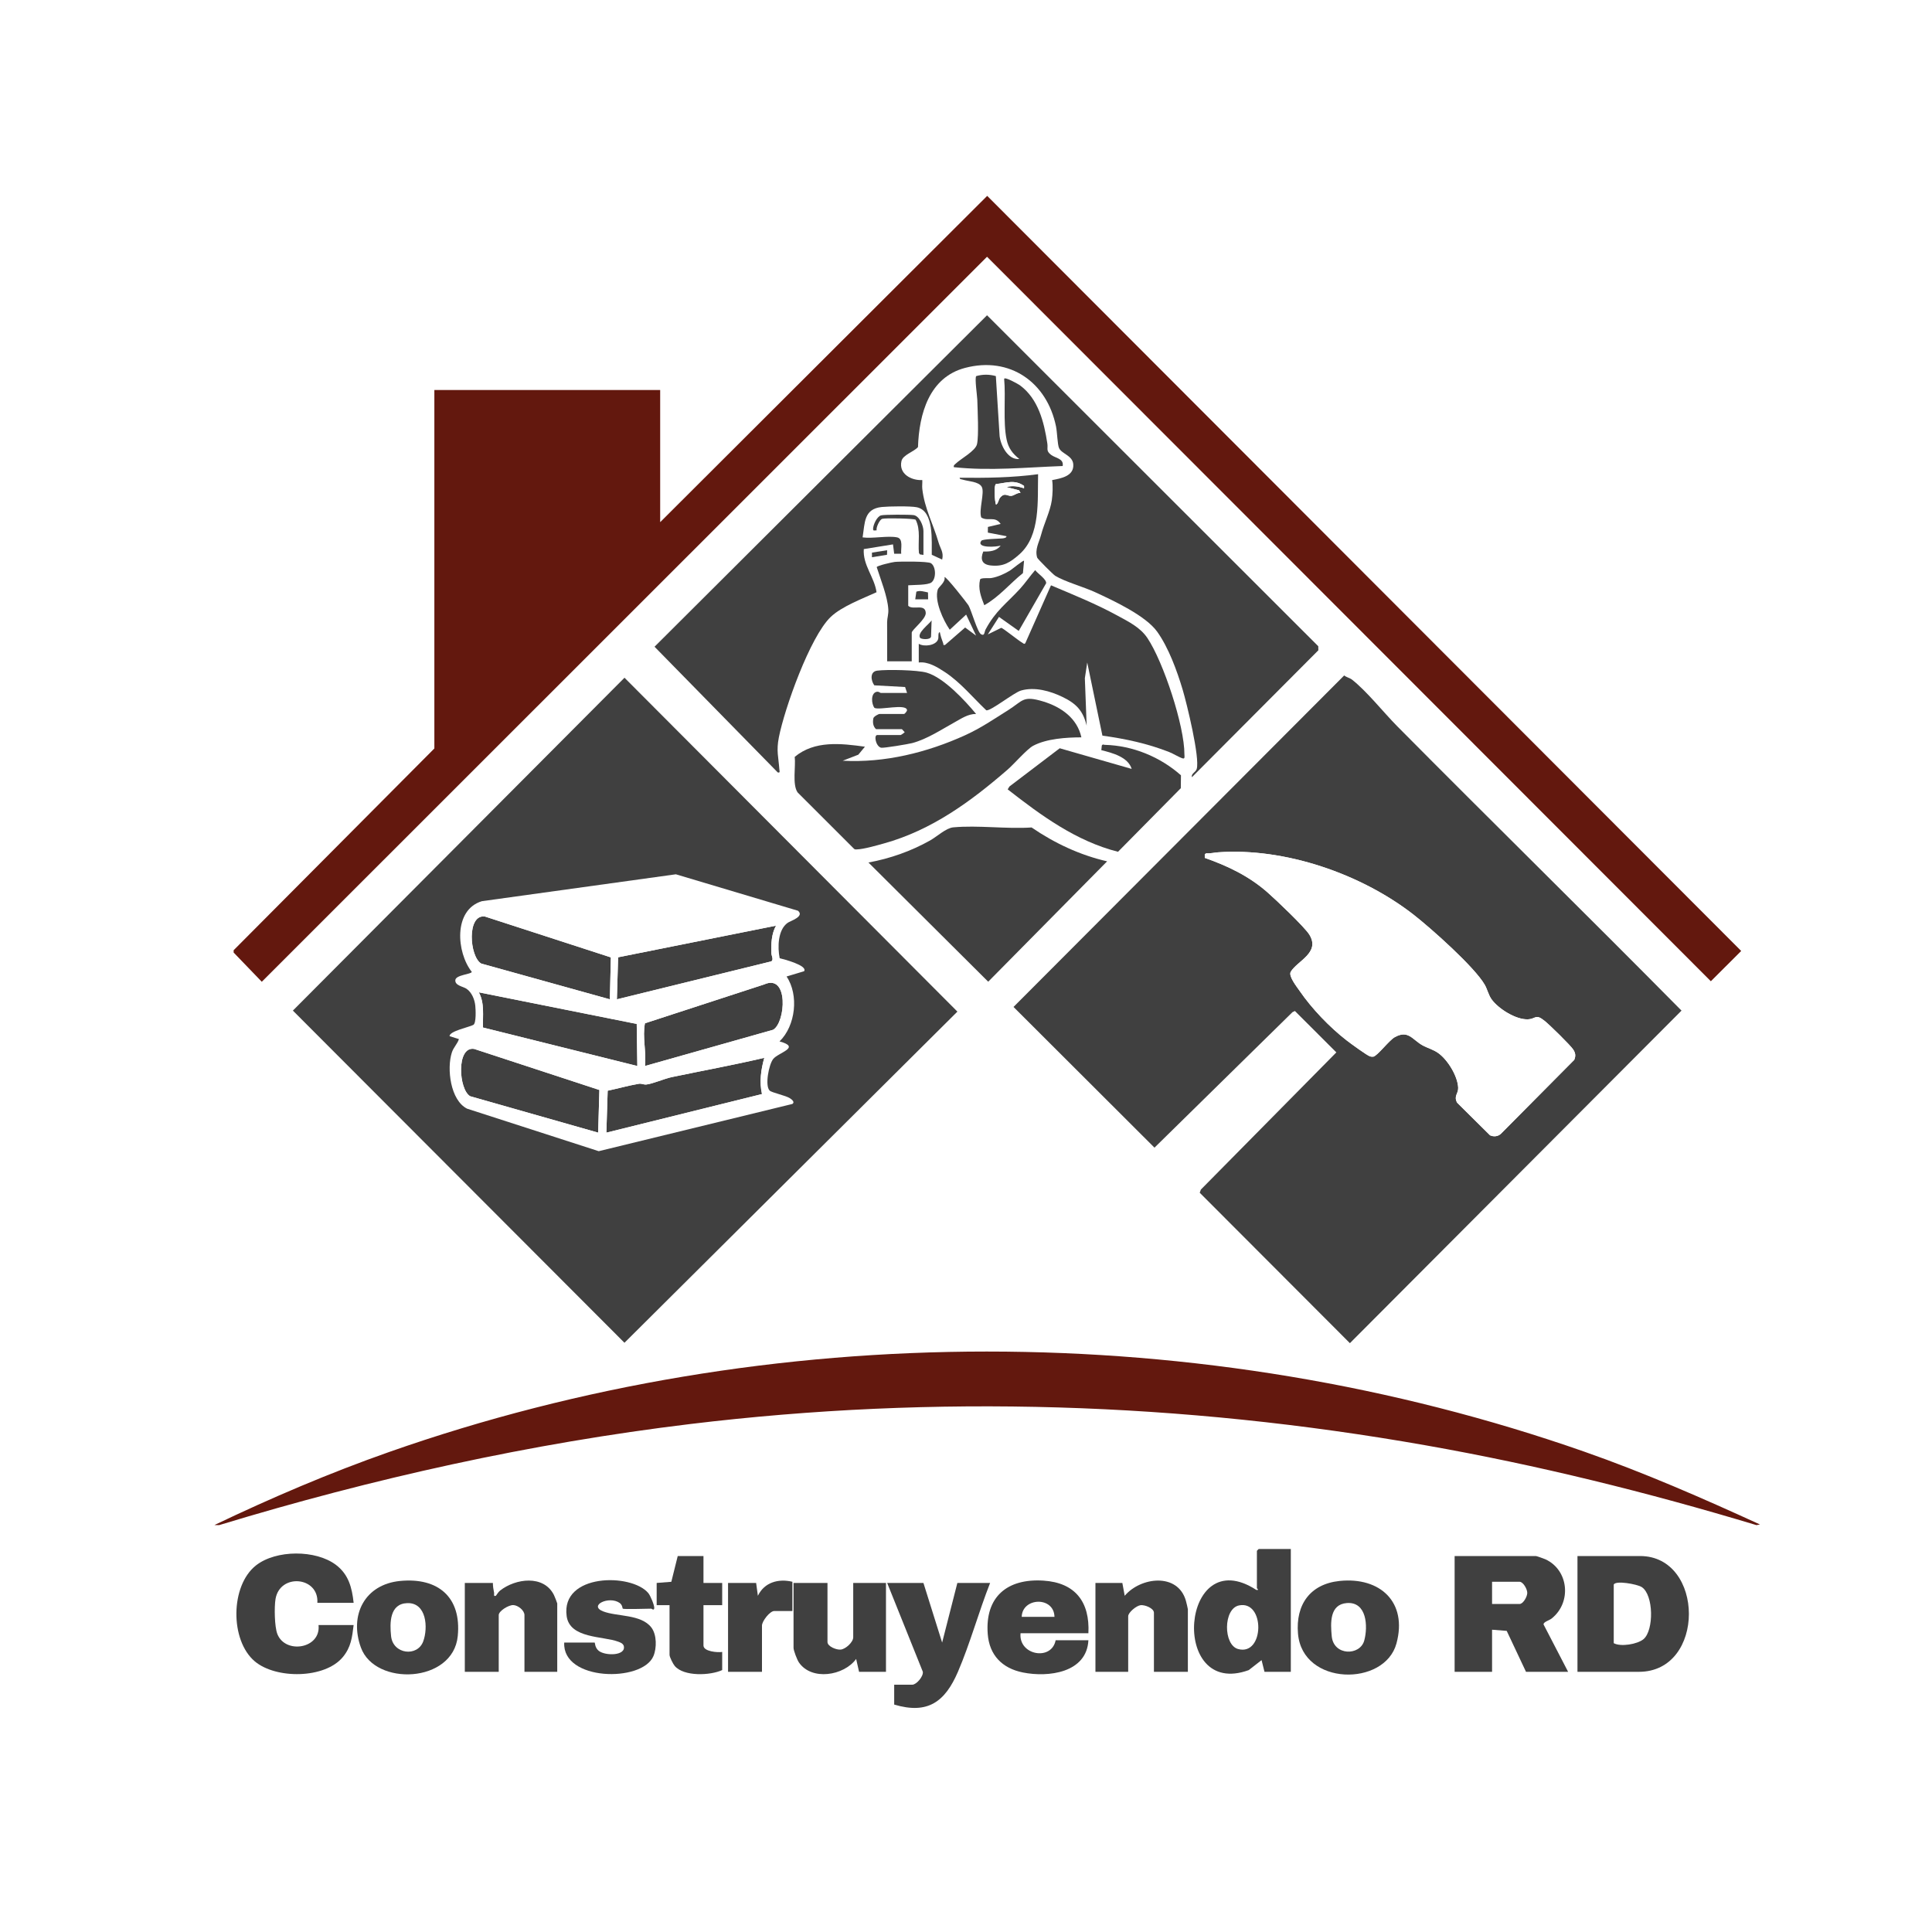 <?xml version="1.0" encoding="UTF-8"?>
<svg id="Layer_1" xmlns="http://www.w3.org/2000/svg" version="1.1" viewBox="0 0 2000 2000">
  <!-- Generator: Adobe Illustrator 29.1.0, SVG Export Plug-In . SVG Version: 2.1.0 Build 142)  -->
  <defs>
    <style>
      .st0 {
        fill: #63180e;
      }

      .st1 {
        fill: #fff;
      }

      .st2 {
        fill: #404040;
      }
    </style>
  </defs>
  <rect id="bg" class="st1" width="2000" height="2000"/>
  <g>
    <path class="st1" d="M1394.13,1659.48c20.85-1.67,22.1,24.21,18.13,38.8-4.34,15.96-31.74,16.03-33.67-4.5-1.28-13.63-2.26-32.87,15.53-34.3Z"/>
    <path class="st1" d="M421.51,1659.55c20.1-.75,21.8,25.45,16.61,39.6-5.99,16.31-31.27,13.43-33.28-5.41-1.48-13.88-1.48-33.51,16.67-34.19Z"/>
    <path class="st1" d="M1091.59,1673.76h-33.91c.49-20.19,33.42-21.5,33.91,0Z"/>
    <path class="st1" d="M1282.64,1661.92c27.14-5.51,26.35,52.6-.93,45.16-15.54-4.23-15.49-41.83.93-45.16Z"/>
    <path class="st1" d="M1544.58,1660.44v-23h28.46c3.73,0,7.98,7.59,7.98,11.5s-4.25,11.5-7.98,11.5h-28.46Z"/>
    <path class="st1" d="M1670.54,1640.46c1.46-4.74,24.36-.57,29.01,2.48,12.39,8.13,12.62,44.7,1.9,53.83-6.28,5.34-23.75,8.25-30.9,4.22v-60.54Z"/>
    <path class="st2" d="M1623.31,1730.66h-43.6l-19.97-42.39-15.16-1.19v43.59h-38.76v-119.86h84.18c.75,0,8.53,2.77,9.91,3.41,24.16,11.24,27.16,44.74,6.34,61.26-2.63,2.08-8.33,3.38-8.4,6.09l25.46,49.1ZM1544.58,1660.44h28.46c3.73,0,7.98-7.59,7.98-11.5s-4.25-11.5-7.98-11.5h-28.46v23Z"/>
    <path class="st2" d="M1632.99,1730.66v-119.86h64.8c67.01,0,68.2,119.86-1.21,119.86h-63.59ZM1670.54,1640.46v60.54c7.16,4.03,24.63,1.12,30.9-4.22,10.72-9.13,10.49-45.7-1.9-53.83-4.65-3.05-27.54-7.22-29.01-2.48Z"/>
    <path class="st2" d="M366.08,1659.23h-37.55c1.71-27.21-38.77-30.84-43.31-3.95-1.38,8.19-1.06,28.73,1.9,36.26,8.33,21.19,45.31,15.15,42.62-9.31h36.34c-1.57,12.74-2.66,22.82-11.11,33.08-18.67,22.69-69.38,22.99-91.26,4.48-25.71-21.75-25.37-78.3,1.27-99.28,20.65-16.26,61.88-16.41,82.83-.53,13.1,9.93,16.56,23.55,18.27,39.24Z"/>
    <path class="st2" d="M1336.25,1603.54v127.12h-27.25l-3.03-12.1-13.27,10.33c-82.64,30.07-70.43-133.95,7.85-82.99,3.7.32.59-1.31.59-1.8v-38.74l1.82-1.82h33.31ZM1282.64,1661.92c-16.41,3.33-16.46,40.93-.93,45.16,27.28,7.43,28.07-50.67.93-45.16Z"/>
    <path class="st2" d="M1126.71,1690.71h-70.25c-2.2,22.85,32.18,29.05,36.34,7.26h33.91c-1.72,33.74-41.47,38.7-67.89,33.36-21.31-4.31-34.69-17.86-36.33-39.96-2.84-38.38,20.2-57.47,57.57-55.12,33,2.07,48.28,22.06,46.65,54.47ZM1091.59,1673.76c-.49-21.5-33.42-20.19-33.91,0h33.91Z"/>
    <path class="st2" d="M955.93,1638.65l19.37,61.74,15.76-61.74h33.91c-11.78,29.84-20.7,62.67-33.32,92-13.34,30.98-31.14,44.33-65.99,33.92v-20.58h18.77c4.25,0,11.69-8.66,10.87-13.42l-36.91-91.91h37.55Z"/>
    <path class="st2" d="M576.83,1730.66h-33.91v-58.72c0-4.8-6.58-10.15-11.52-10.37-4.82-.22-15.12,6.07-15.12,10.37v58.72h-35.12v-92.01h29.07c.01,3.4.55,6.95,1.26,10.27.28,1.33-1.02,3.91,1.76,3.06.33-.1,2.43-3.85,4.35-5.36,16.14-12.73,45.3-16.56,55.84,4.53.57,1.13,3.41,8.23,3.41,8.69v70.83Z"/>
    <path class="st2" d="M856.61,1638.65v61.14c0,4.65,9.33,8.37,13.81,7.84,5.11-.6,12.83-7.69,12.83-12.68v-56.3h33.91v92.01h-27.86l-3.02-13.31c-12.77,17.51-46.17,22.8-59.28,3.55-1.84-2.69-5.53-12.26-5.53-15.06v-67.19h35.12Z"/>
    <path class="st2" d="M1229.66,1730.66h-35.12v-61.14c0-4.65-9.33-8.37-13.81-7.84-4.3.51-12.83,7.49-12.83,11.47v57.51h-33.91v-92.01h27.86l2.44,13.31c16.44-19.48,54.92-24.22,63.33,5.09.4,1.4,2.06,8.14,2.06,8.84v64.77Z"/>
    <path class="st2" d="M1386.87,1636.58c41.88-4.26,70.37,21.99,58.73,64.76-12.22,44.89-97.32,44.02-101.92-10.18-2.56-30.1,12.64-51.47,43.2-54.58ZM1394.13,1659.48c-17.79,1.43-16.82,20.67-15.53,34.3,1.93,20.53,29.33,20.46,33.67,4.5,3.97-14.59,2.72-40.48-18.13-38.8Z"/>
    <path class="st2" d="M414.28,1636.59c39.26-3.75,63.58,16.81,59.58,57.13-4.85,48.88-85.57,52.08-100.24,11.85-12.31-33.75,4.07-65.48,40.67-68.98ZM421.51,1659.55c-18.15.68-18.15,20.31-16.67,34.19,2.01,18.85,27.29,21.72,33.28,5.41,5.19-14.15,3.49-40.35-16.61-39.6Z"/>
    <path class="st2" d="M644.65,1665.28c-.28-.19-.25-3.86-3.18-5.91-11-7.72-32.51,2.65-17.17,8.69,14.22,5.6,39.18,2.75,49.95,16.66,5.73,7.4,5.72,21.47,2.11,29.82-11.79,27.27-94.36,25.78-92.28-14.15h31.49c.49,0,.06,5.16,4.21,8.5,6.85,5.5,28.79,5.33,25.9-5.22-1.06-2.52-3.29-3.3-5.6-4.18-15.63-5.93-50.24-3.06-53.48-26.45-6.14-44.38,67.01-44.71,84.49-23.92,2.23,2.66,6.41,12.6,6.2,15.57s-2.84.59-2.99.59c-4.22,0-28.44.83-29.67,0Z"/>
    <path class="st2" d="M728.23,1610.8v27.85h19.38v23h-19.38v41.77c0,6.29,14.82,7.44,19.38,6.66v18.77c-12.39,5.72-39.57,6.87-49.09-4.2-1.77-2.05-5.42-9.29-5.42-11.54v-51.45h-13.32v-23l15.17-1.18,6.63-26.66h26.65Z"/>
    <path class="st2" d="M820.28,1637.44v30.27h-18.77c-4.52,0-12.72,10.46-12.72,15.13v47.82h-35.12v-92.01h29.07l1.81,13.31c6.7-13.98,21.28-17.99,35.74-14.52Z"/>
  </g>
  <path class="st0" d="M1821.93,1578.13l-3.69.66c-112.44-33.9-226.67-62.2-342.48-82.62-251.68-44.39-507.35-52.74-761.31-22.02-165.36,20-328.6,56.31-487.6,104.64l-4.92-.06c58.99-28.2,119.29-53.98,181.06-75.69,394.35-138.58,842.55-138.46,1236.99-.31,62.07,21.74,122.26,48.05,181.95,75.41Z"/>
  <g>
    <g>
      <path class="st2" d="M1391.52,699.21c2.08,1.83,5.98,2.7,7.71,4.05,15.53,12.07,32.95,34.19,47.2,48.58,97.65,98.54,196.76,195.64,294.27,294.34l-343.29,344.26-155.45-155.73,1.18-3.27,140.25-142.01-42.91-42.86-2.48,1.18-142.88,140.3-145.92-145.67,342.3-343.16ZM1260.91,882.31c-3.91.28-8.1,1.35-12.28,1.05l-1.45.97v3.73c24.04,8.48,45.55,18.77,64.86,35.65,8.47,7.4,38.45,35.85,43.38,43.81,11.66,18.8-12.54,27.09-19.26,38.49-2.6,4.42,6.31,15.55,9.3,19.89,12.56,18.27,30.86,37.36,48.35,50.95,3.69,2.87,21.53,15.98,24.5,16.73,1.12.28,2.09.46,3.25.3,4.15-.58,16.35-16.94,22.29-20.22,13.94-7.69,18.06,2.38,28.43,8.28,5.59,3.18,11.29,4.29,16.97,8.46,9.57,7.02,19.72,23.6,20.24,35.57.28,6.42-4.87,8.29-1.1,15.53l34.06,33.74c3.8,1.74,8.09,1.32,11.2-1.5l75.99-76.58c1.66-4.01,1.34-6.91-.95-10.54-2.84-4.49-24.66-25.76-29.61-29.73-9.86-7.91-8.75-2.02-17.56-1.69-12.28.46-30.52-10.97-37.49-20.77-3.18-4.47-4.4-10.36-6.95-14.85-10.42-18.36-55.81-58.71-73.8-72.73-54.21-42.24-133.22-69.54-202.39-64.54Z"/>
      <path class="st1" d="M1260.91,882.31c69.18-4.99,148.19,22.3,202.39,64.54,17.99,14.02,63.38,54.37,73.8,72.73,2.55,4.48,3.77,10.38,6.95,14.85,6.97,9.8,25.21,21.23,37.49,20.77,8.81-.33,7.7-6.22,17.56,1.69,4.94,3.97,26.77,25.23,29.61,29.73,2.29,3.63,2.61,6.53.95,10.54l-75.99,76.58c-3.12,2.82-7.4,3.24-11.2,1.5l-34.06-33.74c-3.77-7.23,1.37-9.11,1.1-15.53-.52-11.97-10.67-28.55-20.24-35.57-5.68-4.17-11.38-5.28-16.97-8.46-10.37-5.91-14.5-15.97-28.43-8.28-5.94,3.28-18.14,19.63-22.29,20.22-1.17.16-2.13-.02-3.25-.3-2.97-.75-20.81-13.87-24.5-16.73-17.49-13.59-35.79-32.68-48.35-50.95-2.99-4.34-11.9-15.47-9.3-19.89,6.72-11.41,30.92-19.7,19.26-38.49-4.93-7.96-34.91-36.4-43.38-43.81-19.31-16.88-40.82-27.16-64.87-35.65v-3.73s1.46-.97,1.46-.97c4.18.3,8.36-.76,12.28-1.05Z"/>
    </g>
    <g>
      <path class="st2" d="M928.68,556.28c6.76,1.4,3.6,11.9,4.25,16.96h-7.28s-1.22-9.7-1.22-9.7l-30.24,4.88c-1.17,16.56,10.98,28.88,13.2,44.65-14.33,6.56-36.03,14.69-47.41,25.54-21.47,20.46-47.86,94.93-53.7,124.65-2.78,14.18-.41,20.26.54,33.5.13,1.81,1,3.36-1.67,2.88l-127.58-130.15,344.2-343.13,342.9,342.62.08,4.19-130.84,131.34c-1.21-3.51,3.86-5.05,4.9-8.42,3.54-11.48-10.32-68.14-14.6-82.39-5.84-19.45-14.45-43.14-26.26-59.71-11.85-16.62-45.34-32.24-64.36-41-11.82-5.44-31.29-10.85-41.22-16.91-2.07-1.26-18.29-17.46-18.7-18.84-2.58-8.69,1.97-15.7,3.98-23.37,3.2-12.17,9.57-24.72,11.18-36.04.86-6.06,1.26-15.06.33-20.84,9.32-1.8,22.77-4.09,21.88-16.34-.66-9.17-12.04-10.74-14.73-16.84-1.68-3.81-1.89-16.26-3.12-22.3-9.33-45.72-47.71-72.9-94.16-60.67-37.12,9.77-47.62,47.59-48.74,81.95-4.17,4.88-15.61,7.98-17.1,14.47-3.04,13.24,10.04,20.26,21.55,19.71.17,2.99-.33,6.08,0,9.07,2.28,20.38,11.26,36.11,16.91,55.73,1.7,5.91,5.52,10.07,3.65,17.52l-10.74-5c-.34-13.54,2.81-45.46-15.57-49.2-6.49-1.32-28.86-.98-36.04-.26-18.92,1.9-17.56,16.39-20,31.46,10.3,1.47,26.18-1.98,35.73,0Z"/>
      <path class="st2" d="M951.09,666.45c5.47,3.45,18.01,1.79,20.05-4.78.74-2.4-.43-6.77,1.74-7.32.79,3.88,2.09,7.97,3.53,11.64.49,1.25-.65,2.07,1.92,1.66l20.78-18.05,11.32,8.38-10.28-21.77-16.96,15.69c-6.71-9.74-16.02-29.71-12.47-41.51.87-2.89,8.27-7.58,7.03-12.95,1.33-1.38,23.75,27.39,24.76,29.11,3.03,5.15,9.31,27.84,12.99,29.97,3.98,2.3,3.34-2.23,4.83-5,10.45-19.46,21.56-26.7,35.55-41.96,5.47-5.97,10.34-13.24,15.73-19.37,2.47,3.45,11.91,9.5,11.34,13.6l-28.37,49.32-20.44-14.5-11.58,18.14,13.92-6.83c1.6.09,17.97,13.33,21.74,15.41,1.06.58,1.84,1.83,3.13.59l26.63-60.01c23.1,9.78,46.58,19.22,68.62,31.27,11.79,6.44,23.74,12.2,31.18,23.31,16.53,24.69,38.43,90.97,38.31,120.32,0,1.82.86,5.08-1.84,4.26-3.61-1.09-9.84-4.97-14-6.6-22.53-8.81-45.06-13.62-69.04-16.94l-15.72-75.71-2.46,16.29,1.87,49.1c-3.7-15.5-10.86-22.88-24.84-29.66-12.89-6.25-28.88-10.76-43.04-6.73-7.51,2.14-31.68,21.61-36.02,20.48-14.08-13.33-26.51-28.77-42.87-39.57-7.74-5.11-17.53-11.11-27.03-9.91v-19.37Z"/>
      <path class="st2" d="M1146.09,891.65l-123.1,124.61-123.98-123.39c22.29-4.07,44.04-11.72,63.79-22.81,7.07-3.97,16.52-12.89,23.96-13.58,25.66-2.39,55.08,1.86,81.15.11,23.73,16.25,50,28.62,78.18,35.06Z"/>
      <path class="st2" d="M1119.44,763.3c-15.52.03-36.11,1.34-49.98,8.76-6.3,3.37-19.79,18.91-26.3,24.56-38.12,33.07-78.7,62.79-128.14,76.52-7.19,1.99-20.97,5.98-27.89,6.15-1.3.03-2.27.3-3.29-.87l-58.18-58.14c-5.65-8.23-1.77-26.91-2.97-36.76,20.6-17.17,47.94-13.96,72.69-10.53l-6.86,8.27-16.14,6.24c43.56,2.37,87.39-8.5,126.78-26.41,16.13-7.33,29.46-16.5,44.37-25.87,15.6-9.8,15.06-15.47,36.22-9.11,18.67,5.61,35.41,17.39,39.7,37.18Z"/>
      <path class="st2" d="M1171.52,795.99c-3.75-12.41-20.22-16.62-31.43-19.43l.51-4.85c1.05-1.62,1.97-.66,3.06-.64,28.91.71,57.42,12.5,78.87,31.52l-.15,13.34-65.02,65.83c-43.34-10.97-79.63-37.61-114.21-64.61l1.84-2.99,52.04-39.56,74.5,21.38Z"/>
      <path class="st2" d="M1030.9,389.32l3.89,62.1c1.18,9.95,8.72,24.92,20.46,23.73-6.97-5.41-11.34-11.22-13.2-20.09-3.88-18.48-.76-43.58-2.55-62.83.33-2.67,14.79,5.49,16.36,6.65,19.05,14.1,24.9,37.96,28.32,60.08.88,5.68-1.66,7.61,3.86,11.88,4.51,3.48,13.42,3.7,12.04,11.58-37.64,1.35-75.05,5.25-112.64,1.21-.47-2.03.66-2.44,1.84-3.6,5.19-5.1,20.5-13.09,22.12-20.26,1.99-8.78.59-35.28.31-45.8-.11-4.04-2.86-22.61-1.13-24.64,6.74-1.92,13.59-1.9,20.33,0Z"/>
      <path class="st2" d="M938.98,717.3l-2.02-6.1-31.9-1.75c-3.63-5.01-4.72-14.21,2.99-15.2,10.28-1.33,41.65-.73,51.31,2.09,17.68,5.18,39.48,28.73,51.09,42.75-8.36-.09-15.17,4.71-22.1,8.53-13.56,7.47-28.46,17.47-44.04,21.62-3.98,1.06-30.01,5.42-32.29,4.78-5.5-1.54-7.59-13.12-3.91-13.12h24.22c.47,0,4.21-2.62,4.22-3.03-.78-.56-2.63-3.03-3-3.03h-26.65c-3.22-2.89-3.62-7.19-2.8-11.27.29-1.76,5.25-4.47,6.43-4.47h25.44c.41,0,3.17-2.8,2.96-4.1-1.09-6.91-28.06.39-33.65-2.16-3.22-4.1-4.06-14.91,1.88-16.61,2.49-.71,3.91,1.08,4.58,1.08h27.25Z"/>
      <path class="st2" d="M1074.63,490.89c-.69,27.03,2.8,63.42-19.36,82.95-9.47,8.35-16.56,12.99-29.72,11.52-8.99-1-10.98-6.24-7.68-14.4,6.63.1,13.72-.33,18-6.21-3.74,1.48-25.72,3.01-20.04-4.91,1.41-1.97,18.28-2.11,21.75-2.47,1.16-.12,4.56-.54,4.33-2.3l-19.29-3.72.05-5.86,13.19-3.14c-6.03-8.66-12.91-2.24-20.03-6.62-2.9-7.47,3.8-26.03.42-31.86-3.14-5.42-13.79-5.52-19.4-7.29-1.27-.4-3.66-.31-3.37-2.05,27.13.32,54.25-.02,81.14-3.65ZM1060.09,503.03c-9.67-6.95-18.3-3.07-29.14-1.92-2.28,1.53-1.28,17.72.1,21.26,2.41-.99,2.48-5.12,4.25-7.22,4.84-5.74,7.55-1.38,11.63-1.84,2.94-.33,6.11-3.43,9.54-3.05l-1.55-2.69-12.98-3.34c6.12-1.86,12.14-.73,18.15,1.2v-2.4Z"/>
      <path class="st2" d="M940.19,605.91v21.19c4.81,4.9,17.6-2.68,18.15,7.36.35,6.45-14.51,17.52-14.51,20.49v29.66h-25.44c.14-13.52-.16-27.08-.05-40.61.04-4.37,1.56-8.05,1.24-13.25-.82-13.33-7.92-30.79-12-43.63.15-1.52,16.06-5.16,18.69-5.42,5.56-.54,34.24-.73,37.42,1.32,5.26,3.38,5.69,15.61.68,19.81-3.64,3.05-18.79,2.59-24.18,3.07Z"/>
      <path class="st2" d="M1060.09,580.5l-1.14,12.77c-13.54,10.83-24.71,24.73-40.02,33.23-3.42-8.74-6.65-17.06-4.34-26.71,1.37-1.97,8.73-.89,11.88-1.45,6.61-1.17,13.26-4.22,18.99-7.65,1.86-1.12,13.89-11.04,14.62-10.19Z"/>
      <path class="st2" d="M955.93,574.44l-3.7-.54-.95-1.47c-1.12-11.39,2.02-23.82-3.41-34.41-2.17-1.39-31.86-1.89-34.73-.91-2.51.86-6.46,8.93-5.66,11.91-2.08-.19-3.78,1.22-3.65-1.82.18-4.17,3.96-12.45,8.15-13.67,3.28-.96,29.39-.88,33.73-.31,6.12.81,10.23,11.09,10.23,16.41v24.82Z"/>
      <path class="st2" d="M952.46,660.24c-3.24-5.18,9.19-13.89,11.94-18l-.59,16.95c-1.09,3.56-10.38,2.6-11.35,1.05Z"/>
      <polygon class="st2" points="918.38 569.6 918.24 574.3 902.65 576.85 902.66 572.05 918.38 569.6"/>
      <path class="st2" d="M960.65,613.3l.14,7.14h-13.33s1.14-7.95,1.14-7.95c3.99-1.52,8.13.02,12.06.8Z"/>
      <path class="st1" d="M1060.09,503.03v2.4c-6.01-1.93-12.03-3.06-18.15-1.2l12.98,3.34,1.55,2.69c-3.42-.38-6.6,2.73-9.54,3.05-4.09.45-6.79-3.9-11.63,1.84-1.77,2.1-1.84,6.23-4.25,7.22-1.38-3.54-2.38-19.73-.1-21.26,10.84-1.15,19.47-5.03,29.14,1.92Z"/>
    </g>
    <g>
      <path class="st2" d="M619.21,1172.52l-132.45-37.69c-12-6.74-14.62-51.99,4.09-48.99l129.64,42.51-1.28,44.17Z"/>
      <path class="st2" d="M632.37,991.09l-1.04,43.41-133.13-37.02c-12.23-7.02-15.26-51.38,3.83-48.7l130.35,42.3Z"/>
      <path class="st2" d="M667.68,1103.51c1.57-14.66-2.83-30.16-.03-44.2l123.31-40.19c25.74-11.64,22.39,39.41,9.38,46.91l-132.66,37.49Z"/>
      <path class="st2" d="M659.13,1059.98l.64,43.55-159.76-39.83c-.44-12.03,1.86-25.1-4.34-36.45l163.46,32.73Z"/>
      <path class="st2" d="M803.32,958.24c-4.68,8.54-5.14,18.82-4.84,28.43.08,2.62,2.68,6.74.03,8.53l-159.91,39.3,1.27-43.52,163.45-32.73Z"/>
      <path class="st2" d="M788.79,1132.56l-161.08,39.96,1.36-43.42c10.7-2.26,21.48-5.33,32.3-7.18,2.72-.46,4.92,1.06,7.79.75,6.48-.7,18.56-6.04,26.35-7.67,31.89-6.67,63.99-12.5,95.69-19.96-3.45,12.34-5.22,24.83-2.4,37.52Z"/>
      <path class="st1" d="M826.02,942.78c7.13,5.99-7.69,10.5-10.54,12.47-10.34,7.14-10.66,25.47-8.37,36.71,4.03.97,29.34,7.54,25.27,13.47l-18.14,5.46c12.89,19.08,9.41,51.02-7.29,67.19,22.87,6.23-1.41,11.54-6.59,18.25-4.54,5.87-8.66,27.51-3.69,32.6,2.19,2.24,16.54,5.03,21.07,8,1.87,1.23,5.47,3.94,2.51,5.91l-200.45,48.88-136.25-44c-17.39-8.68-21.19-41.6-15.8-58.19,1.74-5.35,5.68-8.74,7.33-13.85l-9.66-3.02c-.51-5.21,21.04-9.55,24.6-11.71,3.08-1.87,2.41-15.67,2-19.76-.64-6.4-3.58-13.83-9.06-17.58-3.55-2.43-12.14-3.27-11.6-9.04.51-5.47,16.88-5.98,17.01-8.5-15.85-20-19.33-64.1,10.44-73.14l200.83-27.85,126.37,37.72ZM632.37,991.09l-130.35-42.3c-19.09-2.68-16.06,41.68-3.83,48.7l133.13,37.02,1.04-43.41ZM803.32,958.24l-163.45,32.73-1.27,43.52,159.91-39.3c2.64-1.8.05-5.91-.03-8.53-.3-9.61.16-19.88,4.84-28.43ZM667.68,1103.51l132.66-37.49c13.02-7.5,16.36-58.54-9.38-46.91l-123.31,40.19c-2.81,14.04,1.59,29.55.03,44.2ZM659.13,1059.98l-163.46-32.73c6.2,11.34,3.9,24.42,4.34,36.45l159.76,39.83-.64-43.55ZM619.21,1172.52l1.28-44.17-129.64-42.51c-18.71-3.01-16.09,42.25-4.09,48.99l132.45,37.69ZM788.79,1132.56c-2.82-12.7-1.04-25.18,2.4-37.52-31.7,7.47-63.8,13.29-95.69,19.96-7.79,1.63-19.87,6.97-26.35,7.67-2.87.31-5.07-1.21-7.79-.75-10.82,1.84-21.6,4.92-32.3,7.18l-1.36,43.42,161.08-39.96Z"/>
      <path class="st2" d="M646.47,701.58l344.63,345.63-344.66,342.82-343.25-343.87,343.29-344.59ZM826.02,942.78l-126.37-37.72-200.83,27.85c-29.77,9.04-26.29,53.14-10.44,73.14-.13,2.52-16.5,3.03-17.01,8.5-.54,5.77,8.04,6.61,11.6,9.04,5.48,3.75,8.42,11.18,9.06,17.58.41,4.09,1.08,17.9-2,19.76-3.56,2.16-25.11,6.5-24.6,11.71l9.66,3.02c-1.64,5.11-5.59,8.5-7.33,13.85-5.39,16.59-1.59,49.51,15.8,58.19l136.25,44,200.45-48.88c2.96-1.97-.63-4.68-2.51-5.91-4.53-2.97-18.88-5.76-21.07-8-4.97-5.09-.85-26.73,3.69-32.6,5.18-6.71,29.47-12.02,6.59-18.25,16.71-16.17,20.19-48.11,7.29-67.19l18.14-5.46c4.07-5.92-21.24-12.5-25.27-13.47-2.29-11.24-1.97-29.57,8.37-36.71,2.85-1.97,17.67-6.48,10.54-12.47Z"/>
    </g>
  </g>
  <polygon class="st0" points="449.65 403.73 683.41 403.73 683.41 540.54 1021.94 202.77 1802.48 984.43 1771.07 1015.78 1021.78 265.79 271 1016.32 241.86 986.07 241.86 983.66 449.65 774.81 449.65 403.73"/>
</svg>